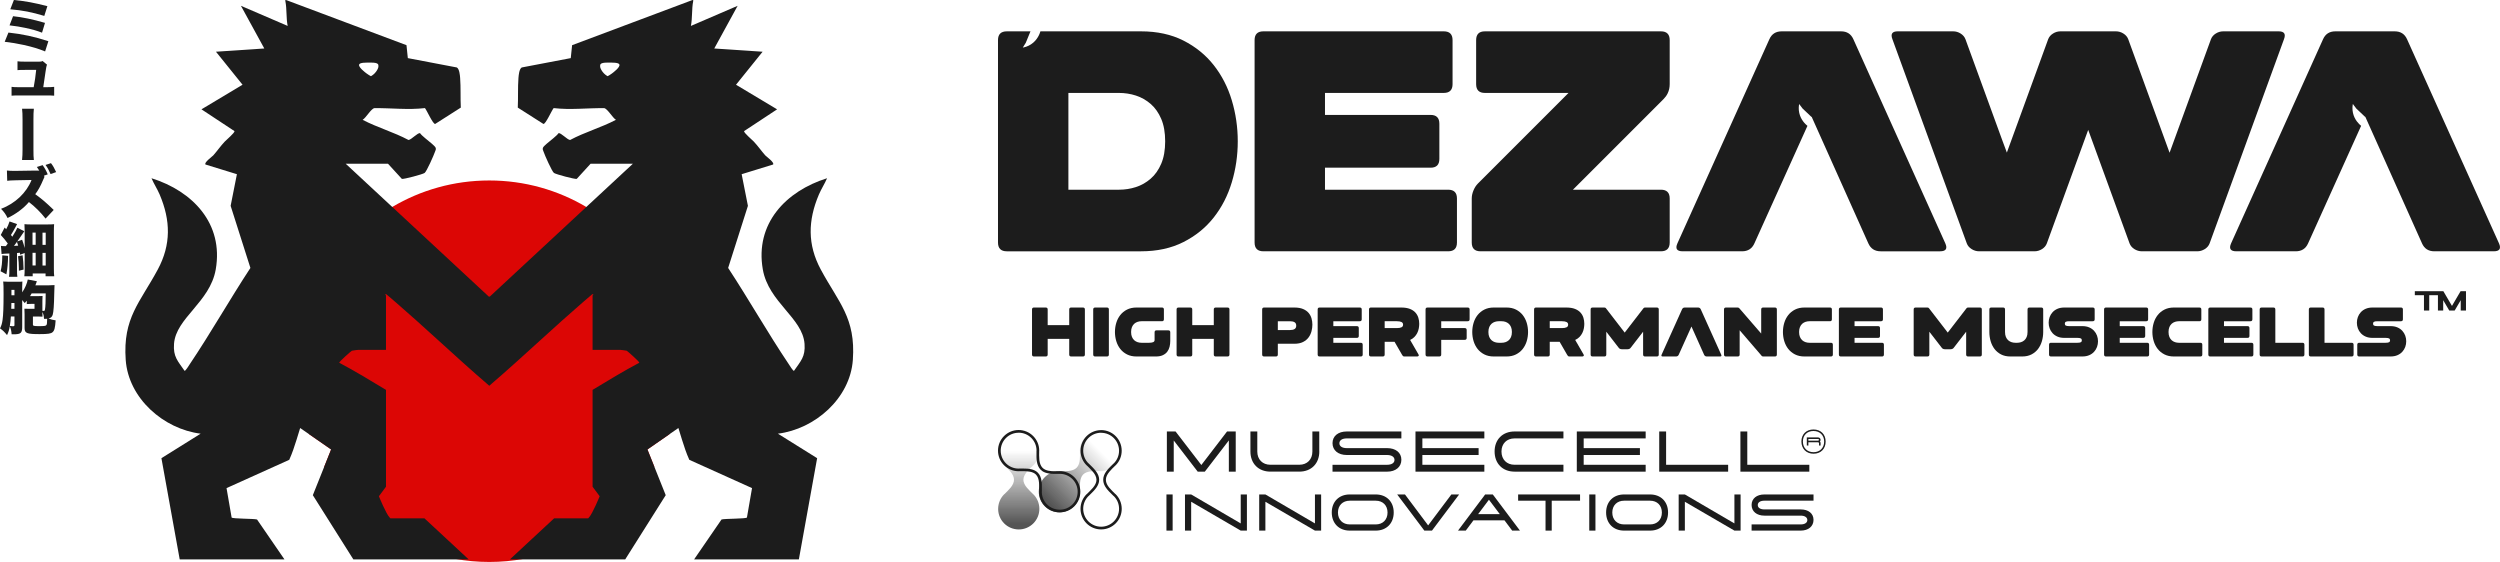 <?xml version="1.0" encoding="UTF-8"?> <svg xmlns="http://www.w3.org/2000/svg" xmlns:xlink="http://www.w3.org/1999/xlink" id="Layer_5" version="1.1" viewBox="0 0 1252.388 281.51"><defs><style> .st0 { fill: url(#linear-gradient1); } .st1 { fill: #1c1c1c; } .st2 { fill: url(#linear-gradient); } .st3 { opacity: .75; } .st4 { fill: #dc0605; } </style><linearGradient id="linear-gradient" x1="510.349" y1="-14172.98" x2="510.349" y2="-14136.283" gradientTransform="translate(0 -13910.421) scale(1 -1)" gradientUnits="userSpaceOnUse"><stop offset="0" stop-color="#1c1c1c"></stop><stop offset="1" stop-color="#1c1c1c" stop-opacity="0"></stop></linearGradient><linearGradient id="linear-gradient1" x1="4116.855" y1="-12083.052" x2="4116.855" y2="-12046.341" gradientTransform="translate(6158.236 -11203.324) rotate(45) scale(1 -1)" xlink:href="#linear-gradient"></linearGradient></defs><g><g><path class="st4" d="M335.305,217.56l-10.972,7.606,3.474,8.68c-13.783,23.749-37.498,41.018-65.464,46.115-5.589,1.017-11.354,1.549-17.24,1.549-5.886,0-11.652-.531-17.24-1.549-27.966-5.097-51.681-22.366-65.464-46.115l3.474-8.68-10.972-7.606c-3.463-9.892-5.349-20.526-5.349-31.6,0-35.023,18.846-65.647,46.943-82.281,14.24-8.429,30.858-13.269,48.606-13.269s34.366,4.84,48.606,13.269c28.097,16.635,46.943,47.258,46.943,82.281,0,11.074-1.886,21.709-5.349,31.6Z"></path><path class="st1" d="M411.175,135.021c-6.726-12.509-6.452-24.583-.96-37.532,1.189-2.8,2.914-5.4,4.109-8.206-20.606,6.452-36.212,22.715-32.183,45.709,2.88,16.452,19.932,24.257,20.897,37.235.48,6.497-1.88,8.594-5.274,13.532-.434.234-2.269-2.794-2.583-3.263-10.589-15.755-19.989-32.389-30.412-48.269l9.903-31.109-3.137-15.852,15.743-4.852c.863-.96-3.429-4.04-3.903-4.566-1.897-2.137-3.72-4.766-5.777-6.943-.989-1.051-4.863-4.234-4.869-5.211l16.56-10.926-20.583-12.32,13.32-16.537-24.217-1.623,11.703-21.383-23.406,10.08c.794-3.977.36-8.457,1.143-12.383.109-.543.074-.72-.531-.526l-60.127,22.555-.669,6.48-24.572,4.686c-1.263.8-1.509,3.749-1.634,5.234-.366,4.732-.097,10.063-.337,14.869l12.823,8.177c1.086.297,4.217-6.863,5.143-7.932,8.446,1,16.886-.074,25.355.029,1.663.32,4.143,4.806,5.852,5.846-7.372,3.874-15.583,6.154-22.977,10.109-1.549-.2-4.56-3.726-5.789-3.411-.851,1.303-3.88,3.52-5.914,5.274-.926.8-1.646,1.497-1.863,1.971-.366.823.08,1.377.32,2.109.537,1.634,4.177,9.863,5.177,10.566,1.023.714,10.44,3.2,11.394,2.983l6.949-7.6h21.189l-7.932,7.366-15.394,14.292h-.006l-8.343,7.749-40.035,37.172c-.063.011-.126,0-.223-.04-.097.04-.16.051-.223.04l-40.035-37.172-8.349-7.749h-.006l-15.389-14.292-7.932-7.366h21.189l6.949,7.6c.954.217,10.372-2.269,11.394-2.983,1-.703,4.64-8.932,5.177-10.566.24-.731.686-1.286.32-2.109-.217-.474-.937-1.171-1.863-1.971-2.034-1.754-5.063-3.971-5.914-5.274-1.229-.314-4.24,3.211-5.789,3.411-7.394-3.954-15.606-6.234-22.977-10.109,1.709-1.04,4.189-5.526,5.852-5.846,8.469-.103,16.909.971,25.355-.029.926,1.069,4.057,8.229,5.143,7.932l12.823-8.177c-.24-4.806.029-10.137-.337-14.869-.126-1.486-.371-4.434-1.634-5.234l-24.572-4.686-.669-6.48L143.491.076c-.606-.194-.64-.017-.531.526.783,3.926.349,8.406,1.143,12.383l-23.406-10.08,11.703,21.383-24.217,1.623,13.32,16.537-20.583,12.32,16.56,10.926c-.006.977-3.88,4.16-4.869,5.211-2.057,2.177-3.88,4.806-5.777,6.943-.474.526-4.766,3.606-3.903,4.566l15.743,4.852-3.137,15.852,9.903,31.109c-10.423,15.88-19.823,32.515-30.412,48.269-.314.469-2.149,3.497-2.583,3.263-3.394-4.937-5.754-7.034-5.274-13.532.966-12.977,18.017-20.783,20.897-37.235,4.029-22.995-11.577-39.258-32.183-45.709,1.194,2.806,2.92,5.406,4.109,8.206,5.491,12.949,5.766,25.023-.96,37.532-8.897,16.549-17.566,24.206-16.063,45.281,1.371,19.286,19.006,34.652,37.543,36.949l-19.652,12.28,9.154,50.692h52.475l-13.732-19.983c-1.691-.48-12.269-.297-12.732-.989l-2.549-14.732,31.418-14.172c1.457-3.223,2.594-6.623,3.657-10.046.611-1.966,1.2-3.937,1.811-5.886l4.532,3.137.006.006,10.972,7.606-3.474,8.68v.006l-2.223,5.56-3.463,8.652,2.543,4.034,17.743,28.126h57.766l-22.137-20.555h-15.994l-1.08-.011c-.211-.211-.257-.314-.389-.44-1.743-1.743-5.36-10.617-5.36-10.617l3.549-4.76v-48.532c-7.737-4.651-15.429-9.377-23.412-13.589-.269-.343,5.84-5.76,6.32-6.017.166-.08,3.006-.434,3.166-.434h13.926v-27.246c0-.166-1.034-.709.194-.6,1.6,1.354,3.194,2.714,4.777,4.092,6.903,5.977,13.68,12.103,20.446,18.252,8.709,7.909,17.395,15.834,26.332,23.492,8.937-7.657,17.623-15.583,26.332-23.492,6.766-6.149,13.543-12.274,20.446-18.252,1.583-1.377,3.177-2.737,4.777-4.092,1.229-.109.194.434.194.6v27.246h13.926c.16,0,3.0.354,3.166.434.48.257,6.589,5.674,6.32,6.017-7.983,4.211-15.674,8.937-23.412,13.589v48.532l3.549,4.76s-3.617,8.874-5.36,10.617c-.131.126-.177.229-.389.44l-1.08.011h-15.995l-22.137,20.555h57.767l17.743-28.126,2.543-4.034-3.463-8.652-2.223-5.566-3.474-8.68,10.972-7.606,4.537-3.143c.611,1.949,1.2,3.92,1.811,5.886,1.063,3.423,2.2,6.823,3.657,10.046l31.418,14.172-2.549,14.732c-.463.691-11.04.509-12.732.989l-13.732,19.983h52.475l9.154-50.692-19.652-12.28c18.537-2.297,36.172-17.663,37.543-36.949,1.503-21.075-7.166-28.732-16.063-45.281ZM306.556,36.808c-.846.634-1.611,1.074-2.166,1.36-.623-.343-1.651-1.017-2.537-2.211-.691-.937-1.223-1.931-1.223-2.771,0-.886-.04-1.823,3.657-1.823,2.611,0,5.634-.103,6.011.971.469,1.326-3.057,3.966-3.743,4.474ZM179.909,32.334c.377-1.074,3.4-.971,6.012-.971,3.697,0,3.657.937,3.657,1.823,0,.84-.531,1.834-1.223,2.771-.886,1.194-1.914,1.869-2.537,2.211-.554-.286-1.32-.726-2.166-1.36-.686-.509-4.211-3.149-3.743-4.474Z"></path></g><g><path class="st1" d="M6.956,0l-1.805,4.648c6.285.559,10.525,1.374,17.041,3.322l1.541-4.887C16.578,1.278,13.384.671,6.956,0ZM6.548,8.113l-1.773,4.592c3.258.383,5.262.703,7.85,1.254,3.665.783,5.877,1.421,8.433,2.412l1.485-4.911c-6.077-1.781-11.284-2.851-15.995-3.346ZM4.224,16.315l-1.869,4.624c3.49.407,5.965.815,9.487,1.573,4.504,1.014,7.411,1.885,10.757,3.25l1.629-5.119c-6.947-2.268-12.825-3.546-20.004-4.328Z"></path><path class="st1" d="M23.326,43.681h-1.653c.407-2.611.87-5.758,1.134-7.706q.375-2.851.751-3.578l-2.204-1.829c-.559.264-.902.319-1.661.319h-7.035c-1.98,0-2.675-.032-3.897-.176v4.424c.958-.088,1.829-.12,3.777-.12h5.582c-.407,3.809-.551,4.767-1.246,8.664h-7.187c-2.124,0-2.787-.024-3.897-.176v4.424c1.046-.088,2.004-.12,3.897-.12h13.615c1.477,0,2.875.032,3.833.12v-4.424c-1.014.12-2.18.176-3.809.176Z"></path><path class="st1" d="M16.754,59.74c0-2.531.032-3.49.208-5.263h-5.909c.176,1.366.24,3.027.24,5.35v14.981c0,2.092-.064,3.721-.24,5.35h5.909c-.176-1.541-.208-2.356-.208-5.263v-15.157Z"></path><path class="st1" d="M25.538,81.732l-2.731.902c.958,1.278,1.717,2.643,2.531,4.568l2.787-.99c-.839-1.893-1.629-3.258-2.587-4.48ZM17.656,97.288c1.342-1.717,2.763-4.272,3.985-7.243q.375-.958.639-1.421l-.264-.607,1.893-.671c-.671-1.661-1.573-3.29-2.555-4.624l-2.883.926c.495.671.727,1.046,1.19,1.805h-2.236l-9.279.144h-1.629c-1.134,0-1.917-.056-3.051-.176l.144,5.151c1.022-.144,1.98-.2,4.624-.264l7.562-.144c-2.531,6.428-8.201,11.779-15.268,14.454,1.509,1.541,2.324,2.675,3.258,4.592,4.129-1.917,8.201-4.967,10.701-7.994,2.883,2.18,5.965,5.231,8.345,8.289l4.073-4.336c-4.009-3.865-5.79-5.374-9.247-7.882Z"></path><path class="st1" d="M11.811,135.044c-.088-2.971-.2-4.887-.495-7.155l-2.268.463c.264,2.036.407,4.216.407,5.845v1.429l2.356-.583ZM27.167,138.414c-.12-.87-.176-1.917-.176-4.009v-18.087c0-1.837.032-2.971.12-4.017-.934.12-1.805.144-4.216.144h-6.724c-1.885,0-2.763-.024-3.921-.144.088,1.19.112,2.092.112,3.49v8.465c-.463-1.805-.695-2.499-1.278-4.161l-2.444.87c1.366-1.885,1.541-2.148,2.068-2.963.839-1.31,1.134-1.749,1.453-2.156l-3.466-1.773c-.319.846-1.102,2.212-2.523,4.512q-.439-.527-.703-.878c.615-.926,1.485-2.412,2.092-3.578.703-1.389.727-1.421.99-1.861l-3.777-1.334c-.439,1.397-.902,2.499-1.685,3.897l-.759-.846-1.949,3.721c1.246,1.342,2.499,2.851,3.514,4.28-.463.639-.575.783-.958,1.31h-.926c-.727,0-1.046-.032-1.541-.12l.319,4.073c.375-.088.695-.12,1.366-.144.495,0,.815-.032,2.531-.12v8.433c0,1.685-.032,2.212-.176,3.234h4.184c-.144-.99-.168-1.517-.168-3.234v-8.664c.551-.032.575-.032,1.421-.144l.144.99,2.268-.846v7.938c0,1.629-.056,2.651-.176,3.721h4.192v-1.421h6.452v1.421h4.336ZM7.011,123.178c.351-.463.846-1.134,1.485-2.004q.495,1.453.607,1.885c-.982.064-1.685.088-2.092.12ZM21.29,116.549h1.605v6.109h-1.605v-6.109ZM17.864,132.976h-1.573v-6.341h1.573v6.341ZM17.864,122.627h-1.573v-6.109h1.573v6.109ZM21.29,133.008v-6.341h1.605v6.341h-1.605ZM1.142,127.921c-.032,3.633-.264,5.694-.847,7.97l2.907,1.541c.527-2.851.783-5.502.846-9.255l-2.907-.255Z"></path><path class="st1" d="M24.284,159.568c1.198-.295,1.781-.791,2.124-1.925.407-1.334.671-4.823.759-10.381q.088-3.689.144-4.448c-1.046.088-1.805.112-2.707.112h-6.891c.064-.088.064-.144.12-.256.2-.583.551-1.517.639-1.781l-4.568-.87c-.319,1.948-1.421,4.448-2.787,6.428v-2.995c0-1.078.024-1.805.088-2.412-.471.088-1.078.112-2.356.112h-4.48c-1.11,0-1.805-.024-2.763-.112.144,1.421.176,2.587.176,6.364,0,6.484-.152,10.325-.495,12.801-.263,1.885-.583,2.931-1.286,4.304,1.397.958,2.212,1.773,3.522,3.37.727-1.509,1.11-2.731,1.366-4.448.583,1.366.815,2.412.934,4.009.431.032.759.032.958.032,3.633,0,4.336-.607,4.336-3.841v-13.32c.407.471.663.759,1.246,1.541.527-.575.703-.783,1.046-1.19v1.661c.559-.064,1.11-.088,2.212-.088h1.661v2.468h-2.939c-1.222,0-1.541,0-2.124-.056.056.815.088,1.509.088,2.707v6.915c0,2.683,1.078,3.114,7.506,3.114,4.184,0,5.694-.232,6.508-.958.934-.815,1.286-2.124,1.541-5.933-1.389-.2-2.412-.463-3.578-.926ZM7.243,162.794c0,.519-.144.639-.838.639-.263,0-.966-.056-1.485-.144.287-1.693.439-3.114.519-4.743h1.805v4.248ZM7.243,154.681h-1.597l.056-2.907h1.541v2.907ZM7.243,147.901h-1.509v-2.707h1.509v2.707ZM15.037,148.364c.319-.519.527-.87.815-1.389h7.043c0,3.985-.12,6.716-.351,7.994-.12.695-.232.783-.814.783-.144,0-.264,0-.495-.024v-5.119c0-1.022.032-1.573.088-2.332-.695.064-1.278.088-2.763.088h-3.522ZM23.27,162.794c-.287.495-.934.583-3.809.583-2.499,0-2.971-.12-2.971-.791v-4.009h3.027c.87,0,1.254,0,1.773.056-.056-.583-.056-.934-.056-2.036v-.319c.495.99.727,1.917.815,3.434q.527.024.551.024c.296,0,.727-.024,1.022-.056-.032,2.156-.088,2.731-.351,3.114Z"></path></g></g><g><g><g><path class="st1" d="M617.084,50.296c-1.981-6.613-4.992-12.485-9.034-17.628-4.042-5.142-9.114-9.254-15.206-12.345-6.093-3.081-13.186-4.622-21.269-4.622h-50.372c-.32,1.08-1.421,4.352-4.702,6.503-1.561,1.03-3.081,1.451-4.132,1.641.51-.81,1.01-1.621,1.511-2.431l2.341-5.712h-11.855c-2.941,0-4.412,1.471-4.412,4.402v101.374c0,2.941,1.471,4.412,4.412,4.412h67.209c8.083,0,15.176-1.541,21.269-4.632,6.093-3.081,11.165-7.193,15.206-12.335,4.042-5.142,7.053-11.025,9.034-17.638,1.991-6.603,2.981-13.436,2.981-20.489,0-7.053-.99-13.886-2.981-20.499ZM581.719,82.029c-1.321,3.091-3.091,5.592-5.292,7.493-2.201,1.911-4.662,3.311-7.383,4.192-2.721.88-5.542,1.321-8.484,1.321h-25.341v-48.481h25.341c2.941,0,5.762.44,8.484,1.321,2.721.88,5.182,2.281,7.383,4.182,2.201,1.911,3.972,4.412,5.292,7.493,1.321,3.091,1.981,6.833,1.981,11.245,0,4.402-.66,8.154-1.981,11.235Z"></path><path class="st1" d="M729.868,99.435v22.039c0,2.941-1.461,4.412-4.402,4.412h-92.56c-2.941,0-4.412-1.471-4.412-4.412V20.101c0-2.931,1.471-4.402,4.412-4.402h90.359c2.931,0,4.402,1.471,4.402,4.402v22.039c0,2.941-1.471,4.412-4.402,4.412h-59.506v11.015h52.893c2.931,0,4.402,1.471,4.402,4.412v17.628c0,2.941-1.471,4.402-4.402,4.402h-52.893v11.025h61.707c2.941,0,4.402,1.471,4.402,4.402Z"></path><path class="st1" d="M833.363,49.634l-45.4,45.4h44.079c2.931,0,4.402,1.471,4.402,4.402v22.039c0,2.941-1.471,4.412-4.402,4.412h-90.359c-2.941,0-4.402-1.471-4.402-4.412v-22.039c0-1.321.29-2.671.88-4.072.58-1.391,1.321-2.531,2.201-3.411l45.4-45.4h-41.878c-2.941,0-4.402-1.471-4.402-4.412v-22.039c0-2.931,1.461-4.402,4.402-4.402h88.158c2.931,0,4.402,1.471,4.402,4.402v22.039c0,1.691-.34,3.231-1.02,4.632-.5,1.04-1.181,1.991-2.061,2.861Z"></path><path class="st1" d="M974.518,121.917l-46.06-102.254c-1.171-2.641-3.231-3.962-6.163-3.962h-29.753c-2.941,0-5.002,1.321-6.173,3.962l-46.06,102.254c-1.18,2.651-.29,3.972,2.641,3.972h29.753c2.941,0,4.992-1.321,6.173-3.972l26.571-58.865c-1.06-.86-3.351-3.011-4.112-6.513-.39-1.821-.24-3.401-.04-4.442.58.76,1.151,1.521,1.731,2.281l4.442,4.202.06-.13,28.422,63.467c1.181,2.651,3.231,3.972,6.173,3.972h29.753c2.941,0,3.822-1.321,2.641-3.972Z"></path><path class="st1" d="M1144.166,19.661l-37.246,102.254c-.44,1.181-1.251,2.131-2.421,2.871-1.18.73-2.431,1.101-3.752,1.101h-27.762c-1.331,0-2.571-.37-3.752-1.101-1.18-.74-1.981-1.691-2.421-2.871l-20.719-56.854-20.719,56.854c-.44,1.181-1.251,2.131-2.421,2.871-1.18.73-2.421,1.101-3.742,1.101h-27.772c-1.321,0-2.571-.37-3.742-1.101-1.18-.74-1.991-1.691-2.431-2.871l-37.246-102.254c-1.02-2.641-.14-3.962,2.651-3.962h27.762c1.331,0,2.571.36,3.752,1.1,1.171.73,1.981,1.691,2.421,2.861l18.458,50.642,2.291,6.153.06-.19v-.02l20.619-56.584c.45-1.171,1.251-2.131,2.431-2.861,1.171-.74,2.421-1.1,3.742-1.1h27.772c1.321,0,2.571.36,3.742,1.1,1.181.73,1.991,1.691,2.431,2.861l20.709,56.864,20.719-56.864c.44-1.171,1.251-2.131,2.421-2.861,1.18-.74,2.431-1.1,3.752-1.1h27.772c2.781,0,3.662,1.321,2.641,3.962Z"></path><path class="st1" d="M1251.887,121.917l-46.06-102.254c-1.181-2.641-3.231-3.962-6.173-3.962h-29.753c-2.931,0-4.992,1.321-6.163,3.962l-46.06,102.254c-1.181,2.651-.3,3.972,2.641,3.972h29.753c2.941,0,4.992-1.321,6.173-3.972l26.571-58.875c-1.06-.86-3.331-3.011-4.092-6.503-.4-1.821-.25-3.401-.05-4.442.58.76,1.15,1.521,1.731,2.281l4.432,4.192.05-.12,28.432,63.467c1.181,2.651,3.231,3.972,6.173,3.972h29.753c2.931,0,3.812-1.321,2.641-3.972Z"></path></g><g><g><path class="st1" d="M516.993,155.037c0-.654.326-.981.981-.981h5.886c.654,0,.981.327.981.981v7.848h10.791v-7.848c0-.654.326-.981.981-.981h5.886c.654,0,.981.327.981.981v22.563c0,.655-.327.981-.981.981h-5.886c-.654,0-.981-.326-.981-.981v-7.848h-10.791v7.848c0,.655-.327.981-.981.981h-5.886c-.654,0-.981-.326-.981-.981v-22.563Z"></path><path class="st1" d="M547.648,155.037c0-.654.326-.981.981-.981h5.886c.654,0,.981.327.981.981v22.563c0,.655-.327.981-.981.981h-5.886c-.654,0-.981-.326-.981-.981v-22.563Z"></path><path class="st1" d="M585.268,165.485c.654,0,.981.327.981.981v4.365c0,.981-.115,1.937-.343,2.869-.229.933-.613,1.759-1.153,2.477-.54.72-1.275,1.3-2.207,1.741-.932.442-2.085.662-3.458.662h-9.761c-1.799,0-3.377-.343-4.733-1.03-1.357-.687-2.485-1.602-3.384-2.747-.9-1.145-1.57-2.453-2.011-3.924-.441-1.471-.662-2.992-.662-4.561s.221-3.089.662-4.561c.441-1.472,1.111-2.779,2.011-3.923.899-1.145,2.027-2.061,3.384-2.747,1.356-.687,2.934-1.031,4.733-1.031h12.753c.654,0,.981.327.981.981v4.905c0,.655-.327.981-.981.981h-10.3c-.622,0-1.243.098-1.864.294-.622.197-1.177.508-1.668.932-.491.426-.883.982-1.177,1.668-.294.687-.441,1.521-.441,2.502s.147,1.815.441,2.502c.294.687.687,1.244,1.177,1.668.49.425,1.046.736,1.668.932.621.196,1.242.294,1.864.294h3.924c.785,0,1.43-.098,1.937-.294.507-.196.76-.556.76-1.079v-3.876c0-.654.326-.981.981-.981h5.886Z"></path><path class="st1" d="M589.417,155.037c0-.654.326-.981.981-.981h5.886c.654,0,.981.327.981.981v7.848h10.791v-7.848c0-.654.326-.981.981-.981h5.886c.654,0,.981.327.981.981v22.563c0,.655-.327.981-.981.981h-5.886c-.654,0-.981-.326-.981-.981v-7.848h-10.791v7.848c0,.655-.327.981-.981.981h-5.886c-.654,0-.981-.326-.981-.981v-22.563Z"></path><path class="st1" d="M633.266,178.581c-.654,0-.981-.326-.981-.981v-22.563c0-.654.326-.981.981-.981h15.107c1.766,0,3.229.246,4.39.736,1.16.491,2.085,1.137,2.771,1.937.687.802,1.177,1.717,1.471,2.747.294,1.031.441,2.085.441,3.164s-.147,2.182-.441,3.311c-.294,1.128-.785,2.158-1.471,3.089s-1.611,1.692-2.771,2.281c-1.161.588-2.624.883-4.39.883h-8.24v5.395c0,.655-.327.981-.981.981h-5.886ZM640.133,165.338h6.131c.981,0,1.741-.171,2.281-.515.54-.343.809-.907.809-1.691,0-.785-.27-1.349-.809-1.692-.54-.344-1.3-.515-2.281-.515h-6.131v4.414Z"></path><path class="st1" d="M660.09,155.037c0-.654.326-.981.981-.981h20.11c.654,0,.981.327.981.981v4.905c0,.655-.327.981-.981.981h-13.243v2.453h11.772c.654,0,.981.327.981.981v3.923c0,.655-.327.981-.981.981h-11.772v2.453h13.734c.654,0,.981.327.981.981v4.905c0,.655-.327.981-.981.981h-20.6c-.654,0-.981-.326-.981-.981v-22.563Z"></path><path class="st1" d="M686.792,178.581c-.654,0-.981-.326-.981-.981v-22.563c0-.654.326-.981.981-.981h15.107c1.766,0,3.229.229,4.39.687,1.16.459,2.085,1.071,2.771,1.839.687.769,1.177,1.635,1.471,2.6.294.965.441,1.971.441,3.017,0,.751-.074,1.52-.221,2.305s-.401,1.545-.76,2.281c-.36.736-.834,1.406-1.422,2.011-.589.606-1.308,1.103-2.158,1.496l4.218,7.308c.163.262.172.49.024.687-.147.196-.401.294-.76.294h-6.376c-.36,0-.613-.098-.76-.294-.147-.197-.303-.425-.466-.687l-3.679-6.376h-4.954v6.376c0,.655-.327.981-.981.981h-5.886ZM693.658,164.357h6.131c.981,0,1.741-.13,2.281-.392s.809-.704.809-1.325-.27-1.062-.809-1.324-1.3-.393-2.281-.393h-6.131v3.434Z"></path><path class="st1" d="M714.14,155.037c0-.654.326-.981.981-.981h20.11c.654,0,.981.327.981.981v4.905c0,.655-.327.981-.981.981h-13.243v3.434h11.772c.654,0,.981.327.981.981v3.923c0,.655-.327.982-.981.982h-11.772v7.357c0,.655-.327.981-.981.981h-5.886c-.654,0-.981-.326-.981-.981v-22.563Z"></path><path class="st1" d="M754.698,154.056c1.798,0,3.376.344,4.733,1.031,1.356.686,2.485,1.602,3.384,2.747.899,1.145,1.57,2.452,2.011,3.923.441,1.472.662,2.992.662,4.561s-.221,3.091-.662,4.561c-.441,1.472-1.112,2.78-2.011,3.924-.9,1.145-2.028,2.06-3.384,2.747-1.357.687-2.935,1.03-4.733,1.03h-6.376c-1.799,0-3.377-.343-4.733-1.03-1.357-.687-2.485-1.602-3.384-2.747-.9-1.145-1.57-2.453-2.011-3.924-.441-1.471-.662-2.992-.662-4.561s.221-3.089.662-4.561,1.111-2.779,2.011-3.923c.899-1.145,2.027-2.061,3.384-2.747,1.356-.687,2.934-1.031,4.733-1.031h6.376ZM750.774,160.923c-.622,0-1.243.098-1.864.294-.622.197-1.177.508-1.668.932-.491.426-.883.982-1.177,1.668-.294.687-.441,1.521-.441,2.502s.147,1.815.441,2.502c.294.687.687,1.244,1.177,1.668.49.425,1.046.736,1.668.932.621.196,1.242.294,1.864.294h1.471c.654,0,1.283-.098,1.888-.294.605-.196,1.153-.507,1.643-.932.49-.424.883-.981,1.177-1.668.294-.687.441-1.521.441-2.502s-.147-1.815-.441-2.502c-.294-.686-.687-1.241-1.177-1.668-.491-.424-1.038-.735-1.643-.932-.605-.196-1.235-.294-1.888-.294h-1.471Z"></path><path class="st1" d="M769.485,178.581c-.654,0-.981-.326-.981-.981v-22.563c0-.654.326-.981.981-.981h15.107c1.766,0,3.229.229,4.39.687,1.16.459,2.085,1.071,2.771,1.839.687.769,1.177,1.635,1.471,2.6.294.965.441,1.971.441,3.017,0,.751-.074,1.52-.221,2.305s-.401,1.545-.76,2.281c-.36.736-.834,1.406-1.422,2.011-.589.606-1.308,1.103-2.158,1.496l4.218,7.308c.163.262.172.49.024.687-.147.196-.401.294-.76.294h-6.376c-.36,0-.613-.098-.76-.294-.147-.197-.303-.425-.466-.687l-3.679-6.376h-4.954v6.376c0,.655-.327.981-.981.981h-5.886ZM776.352,164.357h6.131c.981,0,1.741-.13,2.281-.392s.809-.704.809-1.325-.27-1.062-.809-1.324-1.3-.393-2.281-.393h-6.131v3.434Z"></path><path class="st1" d="M804.681,166.172v11.428c0,.655-.327.981-.981.981h-5.886c-.654,0-.981-.326-.981-.981v-22.563c0-.654.326-.981.981-.981h5.886c.359,0,.621.116.785.344l9.417,12.213,9.417-12.213c.163-.228.425-.344.785-.344h5.886c.654,0,.981.327.981.981v22.563c0,.655-.327.981-.981.981h-5.886c-.654,0-.981-.326-.981-.981v-11.428l-6.18,7.995c-.164.262-.392.459-.687.589-.294.13-.589.196-.883.196h-2.943c-.294,0-.589-.066-.883-.196s-.523-.327-.687-.589l-6.18-7.995Z"></path><path class="st1" d="M842.635,154.939c.261-.588.719-.883,1.373-.883h6.622c.654,0,1.111.295,1.373.883l10.251,22.759c.261.589.065.883-.589.883h-6.622c-.654,0-1.112-.294-1.373-.883l-6.327-14.126-6.376,14.126c-.262.589-.72.883-1.373.883h-6.622c-.654,0-.85-.294-.589-.883l10.251-22.759Z"></path><path class="st1" d="M863.642,155.037c0-.654.326-.981.981-.981h5.886c.294,0,.556.116.785.344l10.987,12.703v-12.066c0-.654.326-.981.981-.981h5.886c.654,0,.981.327.981.981v22.563c0,.655-.327.981-.981.981h-5.886c-.425,0-.72-.164-.883-.491l-10.889-12.654v12.164c0,.655-.327.981-.981.981h-5.886c-.654,0-.981-.326-.981-.981v-22.563Z"></path><path class="st1" d="M903.959,178.581c-1.799,0-3.377-.343-4.733-1.03-1.357-.687-2.485-1.602-3.384-2.747-.9-1.145-1.57-2.453-2.011-3.924-.441-1.471-.662-2.992-.662-4.561s.221-3.089.662-4.561,1.111-2.779,2.011-3.923c.899-1.145,2.027-2.061,3.384-2.747,1.356-.687,2.934-1.031,4.733-1.031h12.753c.654,0,.981.327.981.981v4.905c0,.655-.327.981-.981.981h-10.3c-.622,0-1.243.098-1.864.294-.622.197-1.177.508-1.668.932-.491.426-.883.982-1.177,1.668-.294.687-.441,1.521-.441,2.502s.147,1.815.441,2.502c.294.687.687,1.244,1.177,1.668.49.425,1.046.736,1.668.932.621.196,1.242.294,1.864.294h10.791c.654,0,.981.327.981.981v4.905c0,.655-.327.981-.981.981h-13.243Z"></path><path class="st1" d="M921.195,155.037c0-.654.326-.981.981-.981h20.11c.654,0,.981.327.981.981v4.905c0,.655-.327.981-.981.981h-13.243v2.453h11.772c.654,0,.981.327.981.981v3.923c0,.655-.327.981-.981.981h-11.772v2.453h13.734c.654,0,.981.327.981.981v4.905c0,.655-.327.981-.981.981h-20.6c-.654,0-.981-.326-.981-.981v-22.563Z"></path><path class="st1" d="M966.515,166.172v11.428c0,.655-.327.981-.981.981h-5.886c-.654,0-.981-.326-.981-.981v-22.563c0-.654.326-.981.981-.981h5.886c.359,0,.621.116.785.344l9.417,12.213,9.417-12.213c.163-.228.425-.344.785-.344h5.886c.654,0,.981.327.981.981v22.563c0,.655-.327.981-.981.981h-5.886c-.654,0-.981-.326-.981-.981v-11.428l-6.18,7.995c-.164.262-.392.459-.687.589-.294.13-.589.196-.883.196h-2.943c-.294,0-.589-.066-.883-.196s-.523-.327-.687-.589l-6.18-7.995Z"></path><path class="st1" d="M1003.448,154.056c.654,0,.981.327.981.981v11.281c0,.981.147,1.815.441,2.502.294.687.687,1.244,1.177,1.668.491.425,1.046.736,1.668.932.621.196,1.242.294,1.864.294h.981c.621,0,1.242-.098,1.864-.294.621-.196,1.177-.507,1.668-.932.49-.424.883-.981,1.177-1.668.294-.687.441-1.521.441-2.502v-11.281c0-.654.326-.981.981-.981h5.886c.654,0,.981.327.981.981v11.281c0,1.57-.213,3.091-.638,4.561-.425,1.472-1.071,2.78-1.937,3.924-.867,1.145-1.962,2.06-3.286,2.747-1.324.687-2.886,1.03-4.684,1.03h-5.886c-1.799,0-3.36-.343-4.684-1.03s-2.42-1.602-3.286-2.747c-.867-1.145-1.513-2.453-1.937-3.924-.425-1.471-.638-2.992-.638-4.561v-11.281c0-.654.326-.981.981-.981h5.886Z"></path><path class="st1" d="M1026.48,172.695c0-.654.326-.981.981-.981h13.243c.785,0,1.349-.089,1.692-.269.343-.179.515-.498.515-.956,0-.458-.172-.776-.515-.956-.343-.179-.908-.271-1.692-.271h-6.572c-1.308,0-2.452-.212-3.433-.637s-1.799-.998-2.452-1.717c-.654-.719-1.145-1.529-1.471-2.428-.327-.898-.491-1.839-.491-2.82s.163-1.92.491-2.82c.326-.9.817-1.709,1.471-2.428.654-.719,1.471-1.291,2.452-1.717.981-.424,2.125-.638,3.433-.638h14.224c.654,0,.981.327.981.981v4.905c0,.655-.327.981-.981.981h-11.772c-.785,0-1.349.09-1.692.269-.343.18-.515.5-.515.956,0,.459.172.777.515.957.343.179.907.269,1.692.269h6.573c1.307,0,2.452.213,3.433.638.981.425,1.798.998,2.453,1.717.654.719,1.144,1.529,1.471,2.427.326.9.49,1.839.49,2.82,0,.982-.164,1.922-.49,2.821-.327.9-.818,1.709-1.471,2.427-.654.72-1.472,1.293-2.453,1.717-.981.425-2.126.638-3.433.638h-15.695c-.654,0-.981-.326-.981-.981v-4.905Z"></path><path class="st1" d="M1054.045,155.037c0-.654.326-.981.981-.981h20.11c.654,0,.981.327.981.981v4.905c0,.655-.327.981-.981.981h-13.243v2.453h11.772c.654,0,.981.327.981.981v3.923c0,.655-.327.981-.981.981h-11.772v2.453h13.734c.654,0,.981.327.981.981v4.905c0,.655-.327.981-.981.981h-20.6c-.654,0-.981-.326-.981-.981v-22.563Z"></path><path class="st1" d="M1089.036,178.581c-1.799,0-3.377-.343-4.733-1.03-1.357-.687-2.485-1.602-3.384-2.747-.9-1.145-1.57-2.453-2.011-3.924-.441-1.471-.662-2.992-.662-4.561s.221-3.089.662-4.561,1.111-2.779,2.011-3.923c.899-1.145,2.027-2.061,3.384-2.747,1.356-.687,2.934-1.031,4.733-1.031h12.753c.654,0,.981.327.981.981v4.905c0,.655-.327.981-.981.981h-10.3c-.622,0-1.243.098-1.864.294-.622.197-1.177.508-1.668.932-.491.426-.883.982-1.177,1.668-.294.687-.441,1.521-.441,2.502s.147,1.815.441,2.502c.294.687.687,1.244,1.177,1.668.49.425,1.046.736,1.668.932.621.196,1.242.294,1.864.294h10.791c.654,0,.981.327.981.981v4.905c0,.655-.327.981-.981.981h-13.243Z"></path><path class="st1" d="M1106.271,155.037c0-.654.326-.981.981-.981h20.11c.654,0,.981.327.981.981v4.905c0,.655-.327.981-.981.981h-13.243v2.453h11.772c.654,0,.981.327.981.981v3.923c0,.655-.327.981-.981.981h-11.772v2.453h13.734c.654,0,.981.327.981.981v4.905c0,.655-.327.981-.981.981h-20.6c-.654,0-.981-.326-.981-.981v-22.563Z"></path><path class="st1" d="M1131.992,155.037c0-.654.326-.981.981-.981h5.886c.654,0,.981.327.981.981v16.677h13.586c.654,0,.981.327.981.981v4.905c0,.655-.327.981-.981.981h-20.453c-.654,0-.981-.326-.981-.981v-22.563Z"></path><path class="st1" d="M1156.629,155.037c0-.654.326-.981.981-.981h5.886c.654,0,.981.327.981.981v16.677h13.586c.654,0,.981.327.981.981v4.905c0,.655-.327.981-.981.981h-20.453c-.654,0-.981-.326-.981-.981v-22.563Z"></path><path class="st1" d="M1180.892,172.695c0-.654.326-.981.981-.981h13.243c.785,0,1.349-.089,1.692-.269.343-.179.515-.498.515-.956,0-.458-.172-.776-.515-.956-.343-.179-.907-.271-1.692-.271h-6.573c-1.308,0-2.452-.212-3.433-.637s-1.799-.998-2.452-1.717c-.654-.719-1.145-1.529-1.471-2.428-.327-.898-.491-1.839-.491-2.82s.163-1.92.491-2.82c.326-.9.817-1.709,1.471-2.428.654-.719,1.471-1.291,2.452-1.717.981-.424,2.125-.638,3.433-.638h14.224c.654,0,.981.327.981.981v4.905c0,.655-.327.981-.981.981h-11.772c-.785,0-1.349.09-1.692.269-.343.18-.515.5-.515.956,0,.459.172.777.515.957.343.179.908.269,1.692.269h6.573c1.307,0,2.452.213,3.433.638.981.425,1.798.998,2.452,1.717.654.719,1.144,1.529,1.472,2.427.326.9.49,1.839.49,2.82,0,.982-.164,1.922-.49,2.821-.327.9-.818,1.709-1.472,2.427-.654.72-1.471,1.293-2.452,1.717-.981.425-2.126.638-3.433.638h-15.695c-.654,0-.981-.326-.981-.981v-4.905Z"></path></g><path class="st1" d="M1235.349,145.87v9.696h-2.638v-5.188l-3.037,5.188h-2.707l-3.037-5.188v5.188h-2.638v-7.677h-4.36v7.677h-2.638v-7.677h-4.578v-2.02h14.283l4.322,7.384,4.322-7.384h2.707Z"></path></g></g><g><g><g id="m"><g><path class="st1" d="M584.56,216.176l-.028-.028h4.373l12.91,16.799,12.883-16.799h4.345v20.134h-3.446v-15.65l-12.039,15.65h-3.556l-12.011-15.622v15.622h-3.446v-20.106h.014Z"></path><path class="st1" d="M660.915,226.18c0,6.019-3.999,10.088-10.018,10.088h-14.474c-6.019,0-10.018-4.082-10.018-10.088v-10.032h3.446v10.06c0,3.971,2.629,6.614,6.559,6.614h14.474c3.944,0,6.559-2.657,6.559-6.614v-10.06h3.446v10.032h.028Z"></path><path class="st1" d="M674.669,216.148h27.357v3.473h-27.357c-2.214,0-3.695.872-3.695,2.435s1.481,2.435,3.695,2.435h20.217c4.29,0,7.14,2.242,7.14,5.826s-2.851,5.964-7.14,5.964h-27.357v-3.446h27.357c2.214,0,3.695-.899,3.695-2.435s-1.481-2.463-3.695-2.463h-20.217c-4.29,0-7.14-2.352-7.14-5.936s2.851-5.853,7.14-5.853Z"></path><path class="st1" d="M709.097,216.148h34.497v3.473h-31.051v4.871h28.173v3.446h-28.173v4.898h31.051v3.446h-34.497v-20.134l-0-0Z"></path><path class="st1" d="M758.732,216.148h24.478v3.473h-24.478c-3.944,0-6.559,2.629-6.559,6.587s2.629,6.614,6.559,6.614h24.478v3.446h-24.478c-6.019,0-10.004-4.082-10.004-10.088s3.999-10.032,10.004-10.032Z"></path><path class="st1" d="M789.907,216.148h34.497v3.473h-31.051v4.871h28.173v3.446h-28.173v4.898h31.051v3.446h-34.497v-20.134l-0-0Z"></path><path class="st1" d="M831.198,216.148h3.446v16.688h31.079v3.446h-34.524v-20.134l0-0Z"></path><path class="st1" d="M871.867,216.148h3.446v16.688h31.079v3.446h-34.524v-20.134l0-0Z"></path><path class="st1" d="M584.338,265.811v-18.113h3.1v18.113h-3.1Z"></path><path class="st1" d="M593.623,247.697h3.1l24.824,14.515v-14.515h3.1v18.113h-3.1l-24.824-14.446v14.446h-3.1s0-18.113,0-18.113Z"></path><path class="st1" d="M630.804,247.697h3.1l24.824,14.515v-14.515h3.1v18.113h-3.1l-24.824-14.446v14.446h-3.1s0-18.113 0-18.113Z"></path><path class="st1" d="M667.155,256.733c0-5.383,3.598-9.036,9.008-9.036h13.021c5.41,0,9.008,3.639,9.008,9.036s-3.598,9.077-9.008,9.077h-13.021c-5.41,0-9.008-3.667-9.008-9.077ZM676.164,262.711h13.021c3.542,0,5.909-2.38,5.909-5.95s-2.366-5.936-5.909-5.936h-13.021c-3.542,0-5.909,2.366-5.909,5.936s2.366,5.95,5.909,5.95Z"></path><path class="st1" d="M699.936,247.697h3.888l11.61,15.498,11.637-15.498h3.888l-13.588,18.086.028.028h-3.888v-.028l-13.588-18.086h.014Z"></path><path class="st1" d="M761.416,265.811h-3.888l-3.861-5.161h-15.526l-3.861,5.161h-3.888l13.588-18.086v-.028h3.888l-.028.028,13.588,18.086h-.014ZM740.48,257.55h10.849l-5.438-7.209-5.41,7.209Z"></path><path class="st1" d="M774.243,250.825h-13.727v-3.127h31.024v3.127h-14.197v14.986h-3.1v-14.986Z"></path><path class="st1" d="M796.148,265.811v-18.113h3.1v18.113h-3.1Z"></path><path class="st1" d="M804.589,256.733c0-5.383,3.598-9.036,9.008-9.036h13.021c5.41,0,9.008,3.639,9.008,9.036s-3.598,9.077-9.008,9.077h-13.021c-5.41,0-9.008-3.667-9.008-9.077l0.0 0ZM813.597,262.711h13.021c3.542,0,5.909-2.38,5.909-5.95s-2.366-5.936-5.909-5.936h-13.021c-3.542,0-5.909,2.366-5.909,5.936s2.366,5.95,5.909,5.95Z"></path><path class="st1" d="M840.94,247.697h3.1l24.824,14.515v-14.515h3.1v18.113h-3.1l-24.824-14.446v14.446h-3.1s0-18.113,0-18.113Z"></path><path class="st1" d="M883.891,247.697h24.603v3.127h-24.603c-1.993,0-3.321.789-3.321,2.186s1.328,2.186,3.321,2.186h18.182c3.861,0,6.421,2.02,6.421,5.244s-2.56,5.369-6.421,5.369h-24.603v-3.1h24.603c1.993,0,3.321-.816,3.321-2.186s-1.328-2.214-3.321-2.214h-18.182c-3.861,0-6.421-2.117-6.421-5.341s2.56-5.272,6.421-5.272Z"></path></g></g><g id="n"><g class="st3"><path class="st2" d="M503.237,233.223c1.868,1.868,4.732,4.248,4.732,7.099s-2.864,5.272-4.732,7.14l-.18.138c-1.868,1.868-3.03,4.456-3.03,7.306,0,5.701,4.622,10.323,10.323,10.323s10.323-4.622,10.323-10.323c0-2.878-1.176-5.493-3.086-7.362l-.111-.069c-1.827-1.868-4.802-4.317-4.802-7.14s2.961-5.244,4.802-7.099l.111-.069c1.91-1.868,3.086-4.483,3.086-7.362,0-5.701-4.622-10.323-10.323-10.323s-10.323,4.622-10.323,10.323c0,2.878,1.176,5.48,3.086,7.362l.125.069-0-.014Z"></path></g><g class="st3"><path class="st0" d="M540.999,225.959c0,2.643.346,6.351-1.674,8.372-2.02,2.02-5.756,1.702-8.399,1.702l-.221-.028c-2.643,0-5.286,1.01-7.306,3.03-4.027,4.027-4.027,10.572,0,14.599,4.027,4.027,10.572,4.027,14.599,0,2.034-2.034,3.044-4.719,3.017-7.389l-.028-.138c.028-2.615-.332-6.448,1.66-8.441,1.993-1.993,5.798-1.605,8.413-1.633l.125.028c2.671.028,5.355-.982,7.389-3.017,4.027-4.027,4.027-10.572,0-14.599s-10.572-4.027-14.599,0c-2.034,2.034-3.044,4.719-3.017,7.375l.028.138.014 0Z"></path></g><path class="st1" d="M510.28,215.415v1.342c2.408,0,4.663.941,6.351,2.629,1.674,1.674,2.601,3.902,2.629,6.268v.125l-.028.097v1.024c-.042,2.781-.083,6.227,2.103,8.413,1.038,1.038,2.684,2.089,7.154,2.089h2.325l.138-.028c2.38.014,4.608.955,6.282,2.629,3.501,3.501,3.501,9.202,0,12.703-1.702,1.702-3.958,2.629-6.351,2.629s-4.649-.941-6.351-2.629c-1.688-1.688-2.615-3.916-2.629-6.282l.028-.125v-1.328c.028-2.712.069-6.088-2.034-8.192-1.813-1.813-4.58-2.062-7.306-2.062h-2.228l-.138.028c-2.38-.014-4.608-.955-6.282-2.629-1.702-1.702-2.629-3.958-2.629-6.351s.941-4.649,2.629-6.351c1.702-1.702,3.958-2.629,6.351-2.629v-1.342M510.28,215.415c-2.643,0-5.286,1.01-7.306,3.03-4.027,4.027-4.027,10.572,0,14.599,2.02,2.02,4.663,3.03,7.306,3.03h.083l.138-.028h2.089c2.283,0,4.843.166,6.351,1.674,1.993,1.993,1.605,5.798,1.633,8.413l-.028.125c-.028,2.671.982,5.355,3.017,7.389,2.02,2.02,4.663,3.03,7.306,3.03s5.286-1.01,7.306-3.03c4.027-4.027,4.027-10.572,0-14.599-2.02-2.02-4.663-3.03-7.306-3.03h-.083l-.138.028c-.664,0-1.411.028-2.172.028-2.242,0-4.691-.194-6.199-1.702-2.02-2.02-1.702-5.756-1.702-8.399l.028-.221c0-2.643-1.01-5.286-3.03-7.306-2.02-2.02-4.663-3.017-7.306-3.03h.014Z"></path><path class="st1" d="M551.613,215.47v1.342c4.954,0,8.981,4.027,8.981,8.981,0,2.366-.913,4.594-2.574,6.282l-.097.069-.069.055-.069.069c-.208.208-.429.429-.664.65-1.993,1.937-4.47,4.345-4.47,7.431,0,3.072,2.449,5.438,4.414,7.348.249.235.484.47.706.692l.111.111.125.069c1.674,1.688,2.588,3.93,2.588,6.31,0,4.954-4.027,8.981-8.981,8.981s-8.981-4.027-8.981-8.981c0-2.38.913-4.608,2.588-6.31l.111-.069.125-.125c.249-.263.526-.526.816-.816,1.937-1.896,4.359-4.248,4.359-7.223s-2.435-5.397-4.4-7.306c-.277-.277-.54-.526-.775-.775l-.111-.111-.125-.069c-1.674-1.688-2.588-3.93-2.588-6.31,0-4.954,4.027-8.981,8.981-8.981v-1.342M551.613,215.47c-5.701,0-10.323,4.622-10.323,10.323,0,2.878,1.176,5.493,3.086,7.362l.111.069c1.827,1.868,4.802,4.317,4.802,7.14s-2.961,5.244-4.802,7.099l-.111.069c-1.91,1.868-3.086,4.483-3.086,7.362,0,5.701,4.622,10.323,10.323,10.323s10.323-4.622,10.323-10.323c0-2.878-1.176-5.48-3.086-7.362l-.125-.069c-1.868-1.868-4.732-4.248-4.732-7.099s2.864-5.272,4.732-7.14l.18-.138c1.868-1.868,3.017-4.456,3.017-7.306,0-5.701-4.622-10.323-10.323-10.323h0l.014.014Z"></path></g></g><g><path class="st1" d="M910.577,219.11h-5.448v4.091h.788v-1.643h4.66c.203,0,.67.039.67.428v1.216h.788v-1.232c0-.338-.107-.608-.315-.816.208-.219.315-.501.315-.827,0-.737-.574-1.216-1.458-1.216l-0-0ZM911.246,220.325c0,.388-.467.428-.67.428h-4.66v-.839h4.66c.422,0,.67.152.67.411Z"></path><path class="st1" d="M908.472,215.148c-3.619,0-6.05,2.426-6.05,6.033s2.442,6.117,6.078,6.117,6.067-2.448,6.067-6.089-2.448-6.061-6.095-6.061v0ZM913.818,221.209c0,3.18-2.138,5.318-5.318,5.318s-5.329-2.15-5.329-5.346,2.133-5.273,5.301-5.273,5.346,2.133,5.346,5.301Z"></path></g></g></g></svg> 